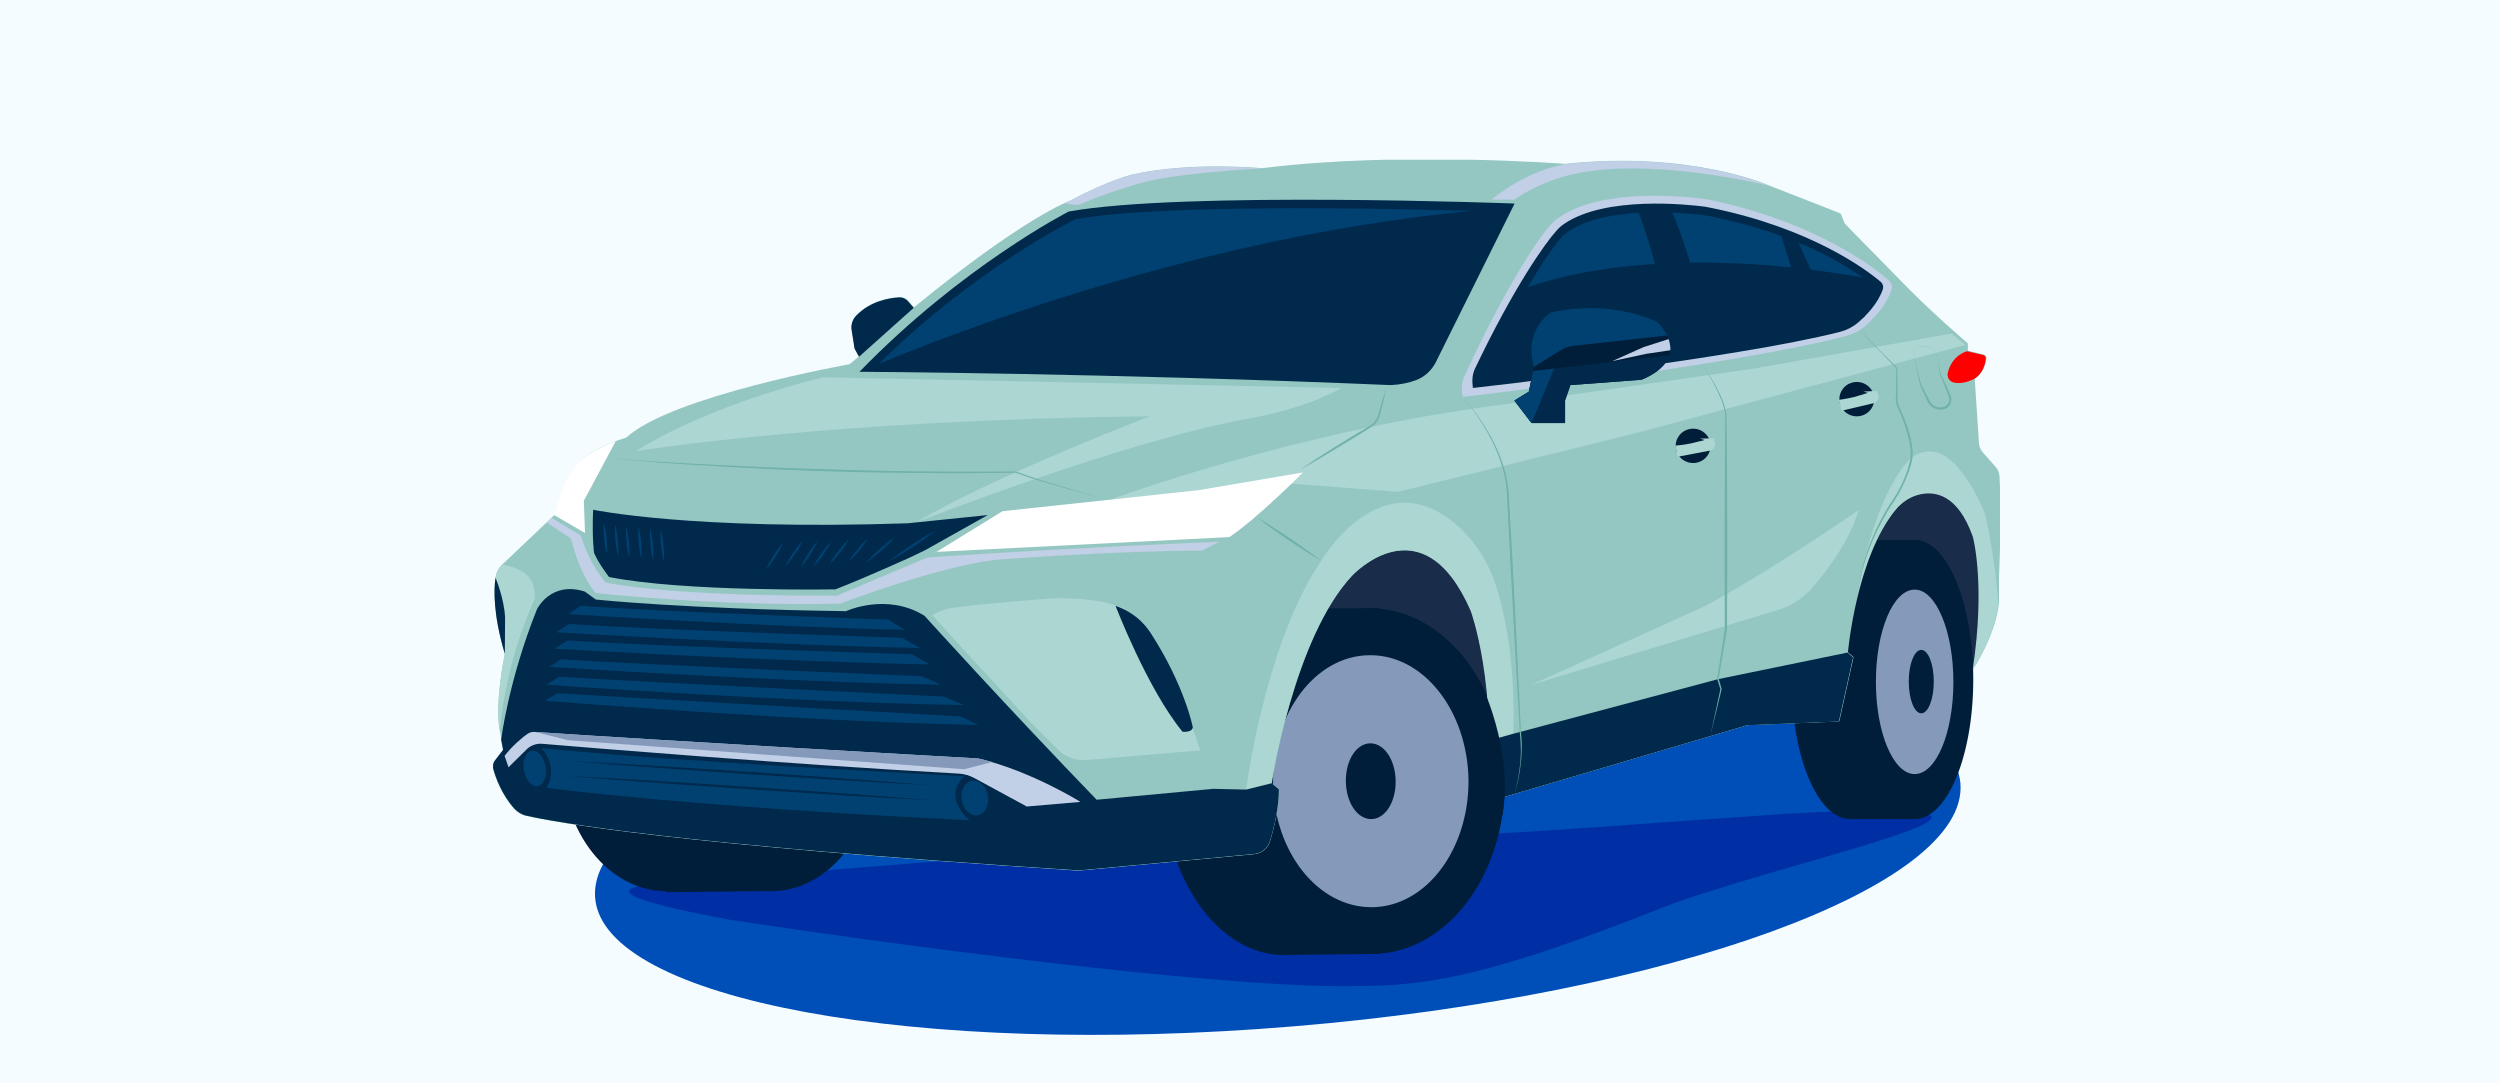 <?xml version="1.0" encoding="UTF-8"?> <svg xmlns="http://www.w3.org/2000/svg" width="360" height="156" viewBox="0 0 360 156" fill="none"><rect x="0" y="0" width="360" height="156" fill="#333333" stroke="none"/><g clip-path="url(#clip0_11_104)"><path d="M360 0H0V156H360V0Z" fill="#F5FCFF"></path><path d="M186.2 147.8C240.5 143.3 283.5 127.6 282.3 112.8C281 98.1 236 89.7 181.8 94.3C127.5 98.8 84.5 114.5 85.7 129.3C86.9 144 131.9 152.3 186.2 147.8Z" fill="#004EB7"></path><g clip-path="url(#clip1_11_104)"><path d="M168.904 83.058L211.993 70.126L285.422 65.211L286.34 74.134L285.951 90.761L280.83 106.446L245.052 102.717L189.036 119.064L156.083 103.309L168.904 83.058Z" fill="#192D4B"></path><path d="M153.046 122.794C144.499 123.212 104.482 126.454 100.986 126.803C97.56 127.151 77.04 127.256 105.295 132.484C138.989 137.538 179.818 142.523 196.171 141.965C208.638 142.035 220.399 138.201 241.061 130.044C263.453 122.271 302.445 114.673 257.308 117.182C240.92 118.263 224.284 119.657 207.543 120.459C205.636 120.563 191.085 119.727 191.085 119.727" fill="#002EA4"></path><path d="M126.062 109.409C126.062 119.866 119.316 128.336 111.016 128.336C102.717 128.336 95.971 119.866 95.971 109.409C95.971 98.952 102.717 90.482 111.016 90.482C119.316 90.447 126.062 98.952 126.062 109.409Z" fill="#001E39"></path><path d="M111.016 109.409C111.016 119.866 104.271 128.336 95.971 128.336C87.671 128.336 80.925 119.866 80.925 109.409C80.925 98.952 87.671 90.482 95.971 90.482C104.271 90.447 111.016 98.952 111.016 109.409Z" fill="#001E39"></path><path d="M95.971 128.476L111.016 128.301V90.447H95.971V128.476Z" fill="#001E39"></path><path d="M184.798 137.504L198.714 137.364V87.589H184.798V137.504Z" fill="#001E39"></path><path d="M202.104 112.477C202.245 126.245 194.652 137.434 185.045 137.538C175.474 137.608 167.598 126.559 167.492 112.79C167.35 99.022 174.944 87.833 184.551 87.728C194.087 87.659 201.963 98.708 202.104 112.477Z" fill="#001E39"></path><path d="M216.691 112.302C216.832 126.071 208.285 137.294 197.654 137.364C186.988 137.434 178.193 126.384 178.087 112.651C177.946 98.883 186.493 87.659 197.124 87.589C207.791 87.484 216.585 98.534 216.691 112.302Z" fill="#001E39"></path><path d="M211.464 112.337C211.534 122.341 205.354 130.567 197.583 130.637C189.778 130.707 183.42 122.655 183.314 112.651C183.244 102.647 189.425 94.421 197.195 94.351C204.965 94.247 211.322 102.333 211.464 112.337Z" fill="#8599BB"></path><path d="M200.974 112.477C201.009 115.509 199.455 117.949 197.442 117.949C195.429 117.949 193.839 115.544 193.804 112.511C193.769 109.479 195.323 107.039 197.336 107.039C199.314 107.039 200.939 109.409 200.974 112.477Z" fill="#001E39"></path><path d="M284.15 97.837C284.15 108.921 280.371 117.949 275.709 117.949C271.047 117.949 267.268 108.956 267.268 97.837C267.268 86.752 271.047 77.725 275.709 77.725C280.371 77.76 284.15 86.752 284.15 97.837Z" fill="#001E39"></path><path d="M274.861 97.837C274.861 108.921 271.082 117.949 266.42 117.949C261.758 117.949 257.979 108.956 257.979 97.837C257.979 86.752 261.758 77.725 266.42 77.725C271.082 77.76 274.861 86.752 274.861 97.837Z" fill="#001E39"></path><path d="M275.709 77.76H266.42V117.949H275.709V77.76Z" fill="#001E39"></path><path d="M281.289 98.185C281.289 105.54 278.817 111.466 275.709 111.466C272.636 111.466 270.129 105.505 270.129 98.185C270.129 90.866 272.601 84.905 275.709 84.905C278.746 84.87 281.289 90.831 281.289 98.185Z" fill="#8599BB"></path><path d="M278.464 98.151C278.464 100.695 277.652 102.717 276.663 102.717C275.674 102.717 274.861 100.695 274.861 98.151C274.861 95.606 275.674 93.584 276.663 93.584C277.652 93.584 278.464 95.606 278.464 98.151Z" fill="#001E39"></path><path d="M72.483 107.98L71.247 109.583C71.035 109.932 70.965 110.35 71.071 110.734C71.388 111.884 72.236 114.394 74.108 116.45C74.567 116.938 75.168 117.322 75.839 117.461C79.653 118.332 96.677 121.539 154.777 125.304C155.095 125.339 155.412 125.304 155.766 125.304L180.666 122.968C181.725 122.864 182.573 122.167 182.891 121.156C183.42 119.378 184.197 116.38 184.197 113.662L183.138 112.79C183.138 112.79 186.317 91.876 194.723 82.883C194.723 82.883 204.894 71.904 211.852 87.938C211.852 87.938 215.737 98.394 214.148 115.474L251.692 104.39L264.866 103.867L266.915 94.63L266.102 93.933C266.102 93.933 267.303 80.339 272.989 73.368C273.908 72.252 275.109 71.451 276.521 71.102C278.782 70.579 282.031 71.102 284.186 77.167C284.186 77.167 286.057 83.825 284.186 96.268C284.186 96.268 287.294 91.632 287.859 86.857V83.093C287.859 83.093 288.283 74.309 287.929 68.557C287.894 68.069 287.717 67.651 287.4 67.268L285.528 65.141C285.174 64.758 284.998 64.27 284.963 63.782L284.362 54.51C284.362 54.51 285.846 53.778 286.057 51.547C286.093 51.338 285.916 51.129 285.704 51.059L283.373 50.502V49.456C283.373 49.456 277.51 44.437 273.378 40.08L265.678 32.237L265.043 30.738L254.624 26.66C254.624 26.66 243.392 21.675 225.379 23.593C225.379 23.593 201.186 21.745 181.76 24.22C181.76 24.22 171.589 23.244 163.218 25.091C163.218 25.091 159.933 25.788 154.035 28.926C154.035 28.926 147.572 31.191 131.607 44.262L130.76 43.286C130.442 42.938 130.018 42.764 129.524 42.764C128.181 42.833 125.391 43.252 123.343 45.378C122.813 45.936 122.566 46.737 122.672 47.504L123.096 50.153L123.731 51.303L122.319 52.454C122.319 52.454 96.712 56.985 90.178 63.015C90.178 63.015 88.024 63.608 85.657 64.897C83.291 66.187 81.56 68.348 80.819 70.893L79.865 74.134L72.307 81.315C71.777 81.803 71.459 82.465 71.353 83.197C71.106 84.905 71.035 88.46 72.695 94.142C72.695 94.142 71.212 101.113 71.954 105.122L72.483 107.98Z" fill="#95C7C2"></path><path d="M123.696 51.373L123.06 50.223L122.636 47.574C122.495 46.807 122.742 46.005 123.307 45.448C125.356 43.321 128.146 42.903 129.488 42.833C129.947 42.798 130.407 43.008 130.724 43.356L131.572 44.332L123.696 51.373Z" fill="#00294B"></path><path d="M267.55 85.393C268.575 81.315 270.27 76.644 272.919 73.437C273.802 72.357 275.038 71.52 276.415 71.207C278.676 70.684 281.925 71.207 284.08 77.272C284.08 77.272 285.951 83.929 284.08 96.373C284.08 96.373 287.188 91.737 287.753 86.962C287.753 86.962 287.47 81.385 285.916 74.204C285.916 74.204 283.656 68.035 280.124 65.699C278.393 64.549 276.027 64.897 274.649 66.501C272.777 68.662 270.058 73.298 268.009 82.709L267.55 85.393Z" fill="#ABD6D2"></path><path d="M71.954 105.157C71.212 101.148 72.695 94.177 72.695 94.177C71 88.495 71.106 84.905 71.353 83.197C71.459 82.465 71.777 81.803 72.307 81.315C72.307 81.315 73.826 81.489 75.203 82.291C76.333 82.953 77.004 84.208 77.004 85.498V86.195C77.004 86.195 76.792 86.683 76.439 87.519C74.355 92.469 72.943 97.663 72.236 102.961L71.954 105.157Z" fill="#ABD6D2"></path><path d="M72.695 94.142C71 88.495 71.106 84.905 71.353 83.197C71.353 83.197 72.625 86.23 72.731 88.948L72.695 94.142Z" fill="#00294B"></path><path d="M224.956 23.732C225.203 23.662 225.45 23.627 225.697 23.593C243.498 21.78 254.553 26.695 254.553 26.695C254.553 26.695 236.964 22.338 225.768 25.266C225.768 25.266 221.459 26.311 218.068 28.751H214.784C214.784 28.751 218.528 25.51 223.402 24.115L224.956 23.732Z" fill="#C1CFE7"></path><path d="M153.964 28.96C159.898 25.823 163.147 25.126 163.147 25.126C171.553 23.279 181.69 24.255 181.69 24.255C181.69 24.255 168.904 24.882 163.818 26.486C163.818 26.486 159.298 27.775 155.836 29.309C155.483 29.448 155.095 29.518 154.706 29.483L153.293 29.274L153.964 28.96Z" fill="#C1CFE7"></path><path d="M284.256 54.58C284.256 54.58 285.74 53.848 285.952 51.617C285.987 51.408 285.81 51.199 285.598 51.129L283.267 50.572C283.267 50.572 281.078 51.094 280.477 53.709C280.336 54.371 280.76 54.998 281.431 55.103C282.066 55.242 283.02 55.172 284.256 54.58Z" fill="#FF0000"></path><path d="M266.032 93.968L266.844 94.665L264.795 103.902L251.621 104.425L214.077 115.509C215.667 98.429 211.782 87.972 211.782 87.972C204.788 71.939 194.652 82.918 194.652 82.918C186.246 91.911 183.067 112.825 183.067 112.825L184.127 113.697C184.127 116.415 183.385 119.413 182.82 121.191C182.502 122.167 181.654 122.899 180.595 123.003L155.695 125.339C155.377 125.373 155.059 125.373 154.706 125.339C96.606 121.574 79.582 118.367 75.768 117.496C75.097 117.357 74.497 116.973 74.037 116.485C72.165 114.394 71.318 111.919 71 110.769C70.894 110.385 70.965 109.967 71.177 109.618L72.413 108.015L72.13 106.516C72.13 106.516 73.19 97.976 77.287 87.763C77.287 87.763 79.265 83.65 84.174 85.219L85.763 86.369C85.763 86.369 98.655 88.042 121.506 88.182C121.506 88.182 127.687 85.323 133.091 88.704C133.091 88.704 145.064 101.95 157.885 115.195L174.661 113.627L179.429 113.731C179.429 113.731 182.149 92.713 190.202 80.827C190.202 80.827 198.819 65.978 209.839 75.668C212.453 77.969 214.325 80.966 215.384 84.243C216.726 88.356 218.21 95.292 217.927 105.714L247.348 97.872L266.032 93.968Z" fill="#ABD6D2"></path><path d="M214.466 106.621C214.501 109.339 214.395 112.302 214.077 115.509L251.621 104.425L264.795 103.902L266.844 94.665L266.032 93.968L247.383 97.802L217.962 105.645L214.466 106.621Z" fill="#00294B"></path><path d="M183.103 112.79L184.162 113.662C184.162 116.38 183.42 119.378 182.855 121.156C182.537 122.132 181.69 122.864 180.63 122.968L155.73 125.304C155.412 125.339 155.095 125.339 154.741 125.304C96.642 121.539 79.618 118.332 75.803 117.461C75.132 117.322 74.532 116.938 74.073 116.45C72.201 114.359 71.353 111.884 71.035 110.734C70.929 110.35 71 109.932 71.212 109.583L72.448 107.98L72.166 106.481C72.166 106.481 73.225 97.941 77.322 87.728C77.322 87.728 79.3 83.615 84.209 85.184L85.799 86.334C85.799 86.334 98.62 87.694 121.824 88.007C121.824 88.007 127.687 85.288 133.126 88.67C133.126 88.67 145.099 101.915 157.92 115.161L174.697 113.592L179.465 113.697L183.103 112.79Z" fill="#00294B"></path><path d="M79.794 74.169L80.748 70.928C81.49 68.383 83.22 66.187 85.587 64.932C86.717 64.305 87.812 63.852 88.659 63.538L84.068 72.113L84.245 76.749L79.794 74.169Z" fill="white"></path><path d="M78.7 75.215L82.231 77.55C82.231 77.55 83.291 82.43 85.763 85.393C85.763 85.393 103.246 87.345 120.976 86.927C120.976 86.927 134.821 81.629 143.333 80.618C143.333 80.618 161.064 79.258 173.072 79.293L175.58 78.004C175.58 78.004 153.964 78.875 133.621 80.269C133.621 80.269 125.321 83.72 120.517 85.776C120.517 85.776 98.125 86.02 87.247 83.894C87.247 83.894 85.128 81.803 83.644 77.132L79.406 74.553L78.7 75.215Z" fill="#C1CFE7"></path><path d="M133.161 79.258L142.238 74.169L130.689 75.354C99.608 76.4 85.41 73.403 85.41 73.403C85.234 77.585 85.551 79.642 85.551 79.642C86.293 81.315 87.706 83.093 87.706 83.093C98.619 85.254 120.305 84.87 120.305 84.87C125.003 83.023 130.972 80.304 130.972 80.304L133.161 79.258Z" fill="#00294B"></path><path d="M73.225 110.49L75.945 107.806C76.545 107.283 77.322 107.039 78.099 107.109C84.351 107.632 113.348 110.037 138 111.396C138.848 111.431 139.66 111.675 140.402 112.093L147.854 116.137L155.589 115.474C155.589 115.474 148.561 111.082 141.073 109.27C140.896 109.235 140.684 109.2 140.508 109.2C136.693 108.991 95.582 106.656 76.969 105.401C76.616 105.366 76.298 105.47 76.015 105.645C75.203 106.168 73.614 107.562 72.66 108.852L73.225 110.49Z" fill="#C1CFE7"></path><path d="M77.04 105.401C95.653 106.656 136.764 108.991 140.578 109.2C140.755 109.2 140.967 109.235 141.144 109.27C141.709 109.409 142.309 109.549 142.874 109.723L138.848 110.769L81.772 106.586L77.04 105.401Z" fill="#8599BB"></path><path d="M81.878 88.426C81.878 88.426 110.769 90.308 130.265 90.691L127.934 89.227C127.934 89.227 95.335 88.112 83.574 87.24L81.878 88.426Z" fill="#004172"></path><path d="M80.077 91.04C80.077 91.04 111.37 92.922 132.455 93.305L129.912 91.842C129.912 91.842 94.629 90.726 81.914 89.855L80.077 91.04Z" fill="#004172"></path><path d="M79.865 93.41C79.865 93.41 112.182 95.292 133.939 95.676L131.325 94.212C131.325 94.212 94.911 93.096 81.737 92.225L79.865 93.41Z" fill="#004172"></path><path d="M79.123 96.024C79.123 96.024 112.676 98.22 135.528 98.604L132.773 97.384C132.773 97.384 94.593 95.815 80.748 94.944L79.123 96.024Z" fill="#004172"></path><path d="M78.7 98.604C78.7 98.604 114.266 101.148 138.848 101.532L135.881 100.312C135.881 100.312 95.37 98.36 80.501 97.453L78.7 98.604Z" fill="#004172"></path><path d="M78.488 100.904C78.488 100.904 116.244 103.972 140.861 104.39L138.353 103.17C138.353 103.17 95.088 100.73 80.218 99.824L78.488 100.904Z" fill="#004172"></path><path d="M78.7 113.453C78.7 113.453 98.372 116.102 139.625 118.123C139.625 118.123 135.563 114.917 138.848 111.779C138.848 111.779 94.24 109.514 77.922 107.701C77.958 107.736 80.501 110.176 78.7 113.453Z" fill="#004172"></path><path d="M77.432 113.211C78.298 113.069 78.808 111.815 78.572 110.41C78.335 109.004 77.442 107.98 76.576 108.122C75.71 108.264 75.199 109.518 75.436 110.923C75.672 112.329 76.566 113.353 77.432 113.211Z" fill="#004172"></path><path d="M123.767 53.534C123.767 53.534 160.181 53.743 200.162 55.451C200.162 55.451 201.998 55.451 203.87 54.754C205.142 54.301 206.166 53.325 206.766 52.14L218.104 29.309C218.104 29.309 170.423 27.497 153.894 30.459C153.894 30.459 138.53 38.302 123.767 53.534Z" fill="#00294B"></path><path d="M126.345 52.593C126.345 52.593 160.922 52.802 198.855 54.336C198.855 54.336 200.621 54.336 202.387 53.709C203.588 53.29 204.576 52.419 205.142 51.338L215.879 30.494C215.879 30.494 170.6 28.821 154.953 31.54C154.918 31.505 140.331 38.685 126.345 52.593Z" fill="#004172"></path><path d="M210.651 57.159C210.651 57.159 250.138 52.558 265.961 48.341C266.95 48.062 267.903 47.574 268.645 46.912C269.881 45.796 271.647 43.949 272.389 41.683C272.53 41.23 272.389 40.742 272.036 40.428C269.917 38.546 261.652 32.063 246.394 28.821C246.147 28.751 245.864 28.716 245.617 28.682C243.109 28.333 230.642 26.904 224.39 31.4C223.931 31.714 223.543 32.098 223.19 32.481C221.53 34.328 216.832 41.23 210.899 54.127C210.51 54.963 210.439 55.904 210.581 56.776L210.651 57.159Z" fill="#C1CFE7"></path><path d="M212.099 55.87C212.099 55.87 249.82 51.652 264.972 47.783C265.926 47.539 266.809 47.086 267.55 46.458C268.716 45.448 270.411 43.74 271.117 41.683C271.259 41.265 271.117 40.812 270.764 40.533C268.716 38.825 260.84 32.864 246.253 29.902C246.006 29.867 245.758 29.797 245.511 29.762C243.109 29.448 231.207 28.159 225.238 32.237C224.814 32.516 224.426 32.864 224.108 33.248C222.554 34.956 218.033 41.265 212.382 53.116C212.029 53.883 211.958 54.719 212.064 55.556L212.099 55.87Z" fill="#00294B"></path><path d="M213.548 54.685C213.548 54.685 249.326 50.746 263.701 47.26C264.619 47.051 265.466 46.633 266.138 46.075C267.268 45.169 268.857 43.6 269.528 41.753C269.669 41.369 269.528 40.986 269.21 40.707C267.268 39.173 259.815 33.771 245.97 31.087C245.723 31.052 245.511 31.017 245.264 30.982C243.004 30.703 231.701 29.518 226.015 33.213C225.627 33.492 225.238 33.771 224.92 34.119C223.437 35.653 219.552 41.404 214.183 52.105C213.83 52.802 213.265 53.569 213.442 54.127L213.548 54.685Z" fill="#004172"></path><path d="M235.728 29.971C235.728 29.971 238.765 37.361 241.485 51.547L246.889 50.781C246.889 50.781 243.392 35.792 240.39 29.727L235.728 29.971Z" fill="#00294B"></path><path d="M256.213 33.039L261.052 48.306L264.619 47.434L258.615 34.119L256.213 33.039Z" fill="#00294B"></path><path d="M91.556 64.967C91.556 64.967 119.14 60.436 165.584 59.948C165.584 59.948 142.98 68.592 131.925 75.215C131.925 75.215 161.629 63.573 179.535 60.331C179.535 60.331 187.517 59.077 193.168 55.87L118.539 54.336C118.504 54.336 102.611 58.031 91.556 64.967Z" fill="#ABD6D2"></path><path d="M220.541 98.604L256.036 87.833C257.943 87.24 259.639 86.16 260.946 84.661C263.135 82.117 266.385 77.864 267.656 73.437C267.656 73.437 255.895 81.594 246.535 86.718C245.935 87.066 245.299 87.38 244.664 87.659L220.541 98.604Z" fill="#ABD6D2"></path><path d="M81.878 109.583C86.222 109.793 90.567 110.071 94.911 110.315L107.944 111.152L120.976 112.058L127.475 112.546L133.974 113.069L127.475 112.721L120.976 112.337L107.944 111.501L94.911 110.594C90.531 110.281 86.187 109.932 81.878 109.583Z" fill="#00294B"></path><path d="M81.878 111.745C86.222 111.954 90.567 112.233 94.911 112.477L107.944 113.313L120.976 114.219L127.475 114.707L133.974 115.23L127.475 114.882L120.976 114.498L107.944 113.662L94.911 112.755C90.531 112.442 86.187 112.128 81.878 111.745Z" fill="#00294B"></path><path d="M140.76 117.399C141.801 117.241 142.472 116.002 142.258 114.632C142.044 113.262 141.027 112.28 139.986 112.438C138.945 112.596 138.274 113.835 138.488 115.205C138.702 116.575 139.719 117.557 140.76 117.399Z" fill="#004172"></path><path d="M148.772 104.39L136.941 91.563L134.256 88.565H134.292C135.598 87.763 136.623 87.589 138.283 87.38C142.415 86.857 151.457 86.16 151.457 86.16C151.457 86.16 159.368 85.811 162.618 88.112L171.8 105.052L172.86 108.05L156.472 109.444C154.953 109.583 153.435 109.026 152.34 107.945L148.772 104.39Z" fill="#ABD6D2"></path><path d="M160.64 87.24C160.64 87.24 165.231 99.231 170.282 105.366C170.282 105.366 171.624 105.54 171.765 104.738C171.765 104.738 170.635 98.778 165.69 91.144C164.631 89.506 163.077 88.216 161.275 87.484L160.64 87.24Z" fill="#00294B"></path><path d="M160.039 71.904C160.039 71.904 186.564 62.039 216.479 58.24L252.504 53.081L281.007 48.027L283.02 49.665L235.233 62.458L201.327 70.823L184.868 69.568L160.039 71.904Z" fill="#ABD6D2"></path><path d="M134.857 79.468L144.358 73.612L172.613 70.579L187.623 68.034C187.623 68.034 181.089 74.622 177.028 77.341L134.857 79.468Z" fill="white"></path><path d="M244.28 66.633C245.64 66.378 246.533 65.082 246.274 63.739C246.015 62.397 244.702 61.516 243.341 61.772C241.981 62.027 241.088 63.323 241.347 64.665C241.606 66.008 242.919 66.889 244.28 66.633Z" fill="#001E39"></path><path d="M241.238 64.165C241.238 64.165 242.333 64.096 243.498 63.852L245.476 63.364L244.805 63.155L246.747 63.12C246.747 63.12 247.454 64.375 246.359 64.863L241.591 65.769L241.238 64.165Z" fill="#ABD6D2"></path><path d="M267.973 59.881C269.319 59.559 270.145 58.22 269.817 56.892C269.49 55.564 268.134 54.749 266.788 55.072C265.442 55.395 264.617 56.733 264.944 58.061C265.271 59.39 266.628 60.204 267.973 59.881Z" fill="#001E39"></path><path d="M264.795 57.578C264.795 57.578 265.89 57.438 267.056 57.159L268.998 56.567L268.292 56.392L270.235 56.288C270.235 56.288 271.012 57.508 269.917 58.031L265.184 59.146L264.795 57.578Z" fill="#ABD6D2"></path><path d="M86.964 75.25C87.176 75.982 87.282 76.749 87.353 77.516C87.423 78.282 87.459 79.049 87.388 79.816C87.176 79.084 87.07 78.317 86.999 77.55C86.929 76.784 86.894 76.017 86.964 75.25Z" fill="#004172"></path><path d="M88.589 75.564C88.801 76.296 88.907 77.062 88.977 77.829C89.048 78.596 89.083 79.363 89.013 80.13C88.801 79.398 88.695 78.631 88.624 77.864C88.553 77.097 88.518 76.33 88.589 75.564Z" fill="#004172"></path><path d="M90.178 75.773C90.39 76.505 90.496 77.272 90.567 78.038C90.637 78.805 90.673 79.572 90.602 80.339C90.39 79.607 90.284 78.84 90.213 78.073C90.178 77.306 90.108 76.54 90.178 75.773Z" fill="#004172"></path><path d="M91.944 75.877C92.156 76.609 92.262 77.376 92.333 78.143C92.403 78.91 92.439 79.677 92.368 80.444C92.156 79.712 92.05 78.945 91.98 78.178C91.909 77.411 91.874 76.644 91.944 75.877Z" fill="#004172"></path><path d="M93.639 76.121C93.851 76.853 93.957 77.62 94.028 78.387C94.099 79.154 94.134 79.921 94.063 80.688C93.851 79.956 93.745 79.189 93.675 78.422C93.604 77.655 93.569 76.923 93.639 76.121Z" fill="#004172"></path><path d="M95.158 76.296C95.37 77.028 95.476 77.794 95.547 78.561C95.617 79.328 95.653 80.095 95.582 80.862C95.37 80.13 95.264 79.363 95.194 78.596C95.123 77.829 95.088 77.062 95.158 76.296Z" fill="#004172"></path><path d="M124.967 77.516C124.614 78.143 124.19 78.736 123.731 79.293C123.272 79.851 122.778 80.374 122.248 80.862C122.601 80.234 123.025 79.642 123.484 79.084C123.908 78.526 124.402 78.004 124.967 77.516Z" fill="#004172"></path><path d="M128.852 77.376C128.252 78.073 127.581 78.736 126.875 79.328C126.168 79.921 125.462 80.513 124.685 81.036C125.285 80.339 125.956 79.677 126.663 79.084C127.334 78.457 128.04 77.864 128.852 77.376Z" fill="#004172"></path><path d="M134.857 76.296C133.797 77.167 132.667 77.969 131.501 78.736C130.336 79.502 129.17 80.234 127.969 80.862C129.029 79.99 130.159 79.189 131.325 78.422C132.49 77.69 133.656 76.958 134.857 76.296Z" fill="#004172"></path><path d="M122.248 77.655C121.895 78.352 121.436 78.98 120.976 79.572C120.517 80.165 120.023 80.757 119.422 81.28C119.776 80.583 120.199 79.956 120.694 79.363C121.188 78.736 121.647 78.178 122.248 77.655Z" fill="#004172"></path><path d="M119.74 77.899C119.422 78.596 118.999 79.224 118.575 79.851C118.116 80.478 117.656 81.071 117.091 81.629C117.409 80.931 117.833 80.304 118.257 79.677C118.716 79.049 119.21 78.457 119.74 77.899Z" fill="#004172"></path><path d="M117.762 77.829C117.48 78.561 117.091 79.224 116.703 79.851C116.279 80.478 115.855 81.141 115.325 81.698C115.608 80.966 115.996 80.304 116.385 79.677C116.809 79.049 117.233 78.422 117.762 77.829Z" fill="#004172"></path><path d="M115.608 77.829C115.29 78.526 114.902 79.189 114.478 79.816C114.054 80.444 113.595 81.071 113.065 81.629C113.383 80.931 113.771 80.269 114.195 79.642C114.619 79.014 115.078 78.387 115.608 77.829Z" fill="#004172"></path><path d="M112.782 78.108C112.5 78.84 112.111 79.502 111.723 80.13C111.299 80.757 110.875 81.385 110.345 81.977C110.628 81.245 111.016 80.583 111.405 79.956C111.829 79.293 112.253 78.666 112.782 78.108Z" fill="#004172"></path><path d="M87.353 65.943C92.262 66.362 97.136 66.64 102.045 66.884C106.955 67.128 111.864 67.372 116.773 67.512C119.21 67.581 121.683 67.651 124.12 67.721C126.557 67.791 129.029 67.825 131.466 67.86C136.375 67.93 141.285 67.93 146.194 67.895H146.229H146.265C147.324 68.244 148.384 68.662 149.479 69.01L152.728 69.987L159.227 71.973L152.693 70.091L149.443 69.15C148.349 68.836 147.289 68.418 146.229 68.069H146.265C143.792 68.104 141.355 68.139 138.883 68.139C136.411 68.139 133.974 68.139 131.501 68.104C126.592 68.069 121.683 67.965 116.773 67.791C111.864 67.616 106.955 67.372 102.045 67.059C97.136 66.815 92.262 66.431 87.353 65.943Z" fill="#70B1AA"></path><path d="M199.632 55.87C199.491 56.602 199.314 57.334 199.137 58.066L198.855 59.146L198.714 59.704C198.678 59.878 198.608 60.087 198.537 60.261C198.36 60.61 198.149 60.959 197.831 61.203C197.689 61.342 197.513 61.447 197.371 61.551L196.877 61.865L194.97 63.05C193.663 63.817 192.392 64.619 191.085 65.385L189.142 66.536C188.471 66.919 187.835 67.268 187.164 67.651C187.8 67.233 188.4 66.815 189.036 66.396L190.943 65.176C192.215 64.375 193.486 63.573 194.758 62.806L196.7 61.656L197.195 61.377C197.336 61.272 197.477 61.168 197.619 61.063C197.901 60.819 198.113 60.54 198.254 60.227C198.431 59.913 198.502 59.564 198.608 59.181L198.926 58.1C199.173 57.299 199.385 56.567 199.632 55.87Z" fill="#70B1AA"></path><path d="M181.054 74.518C181.866 74.971 182.643 75.459 183.42 75.982C184.197 76.47 184.974 76.993 185.752 77.516C186.529 78.038 187.27 78.561 188.047 79.119L189.177 79.921C189.531 80.2 189.919 80.478 190.272 80.757C189.849 80.513 189.46 80.269 189.071 80.06L187.906 79.328C187.129 78.84 186.352 78.317 185.575 77.794C184.798 77.272 184.056 76.749 183.279 76.191C182.502 75.668 181.76 75.11 181.054 74.518Z" fill="#70B1AA"></path><path d="M218.068 114.324C218.492 112.895 218.775 111.396 218.916 109.897C218.987 109.165 219.022 108.398 218.987 107.666C218.987 106.9 218.916 106.168 218.845 105.436L218.139 92.957L217.468 80.478L217.15 74.239C217.009 72.148 217.079 70.056 216.55 68.069C216.055 66.048 215.243 64.131 214.219 62.318C213.194 60.506 211.994 58.763 210.616 57.194C212.029 58.728 213.265 60.436 214.325 62.248C215.384 64.061 216.232 65.978 216.762 68.035C217.009 69.045 217.185 70.091 217.256 71.137L217.433 74.239L217.786 80.478L218.422 92.957L219.022 105.436C219.093 106.202 219.163 106.934 219.128 107.701C219.128 108.468 219.093 109.2 218.987 109.967C218.845 111.431 218.528 112.895 218.068 114.324Z" fill="#70B1AA"></path><path d="M245.052 52.419C245.864 53.499 246.571 54.65 247.207 55.835C247.842 57.02 248.372 58.275 248.619 59.634L248.69 67.372L248.725 75.11C248.725 77.69 248.725 80.269 248.725 82.849L248.69 90.587L247.489 97.732V97.697L247.913 99.196V99.231V99.266L246.288 105.958L247.736 99.231V99.266L247.277 97.802V97.767V97.732L248.372 90.587V90.621L248.337 82.883C248.337 80.304 248.337 77.725 248.337 75.145L248.372 67.407L248.443 59.669C248.231 58.344 247.701 57.09 247.101 55.904C246.5 54.684 245.829 53.534 245.052 52.419Z" fill="#70B1AA"></path><path d="M267.868 47.504C268.716 48.445 269.563 49.352 270.482 50.258L271.153 50.92C271.365 51.129 271.612 51.373 271.824 51.582L273.166 52.942L273.201 52.977V53.011L273.237 56.95C273.166 57.543 273.272 58.135 273.555 58.693C273.802 59.251 274.049 59.843 274.296 60.436C274.755 61.621 275.109 62.806 275.32 64.061C275.426 64.688 275.462 65.316 275.391 65.978C275.285 66.605 275.109 67.233 274.897 67.825C274.473 69.01 273.943 70.161 273.307 71.276C272.989 71.834 272.636 72.357 272.283 72.88C271.93 73.403 271.612 73.925 271.329 74.483C270.729 75.564 270.164 76.679 269.669 77.829C269.175 78.98 268.751 80.165 268.398 81.35C268.045 82.57 267.798 83.79 267.656 85.01C267.762 83.755 267.974 82.535 268.292 81.315C268.61 80.095 268.998 78.91 269.493 77.76C269.952 76.609 270.517 75.459 271.118 74.344C271.4 73.786 271.753 73.263 272.071 72.705C272.424 72.183 272.778 71.66 273.095 71.137C273.731 70.056 274.261 68.941 274.649 67.756C274.826 67.163 275.003 66.571 275.109 65.978C275.179 65.385 275.144 64.758 275.038 64.165C274.861 62.946 274.473 61.76 274.049 60.575C273.837 59.983 273.59 59.425 273.343 58.867C273.06 58.31 272.919 57.612 273.025 56.95L273.06 53.011L273.095 53.081L271.789 51.722L271.153 51.025L270.482 50.362C269.528 49.421 268.645 48.48 267.868 47.504Z" fill="#70B1AA"></path><path d="M276.309 49.944H277.051C277.298 49.944 277.546 49.909 277.793 49.979C278.287 50.083 278.676 50.467 278.817 50.955L279.135 52.384L279.453 53.813V53.778L280.336 55.695L280.76 56.671C280.83 56.846 280.901 56.985 280.971 57.194C281.007 57.403 281.007 57.578 280.971 57.787C280.901 58.17 280.654 58.554 280.336 58.763C280.159 58.867 279.983 58.937 279.771 58.972C279.594 59.007 279.382 59.007 279.17 58.972C278.782 58.937 278.393 58.763 278.111 58.519C277.969 58.414 277.828 58.24 277.722 58.1C277.616 57.926 277.546 57.752 277.475 57.612L276.592 55.695C276.451 55.347 276.38 54.998 276.309 54.65L276.097 53.604C275.956 52.907 275.815 52.21 275.638 51.513L275.532 50.99C275.497 50.815 275.462 50.641 275.532 50.467C275.603 50.188 275.956 49.909 276.309 49.944ZM276.309 49.944C275.956 49.944 275.603 50.188 275.532 50.537C275.462 50.711 275.497 50.885 275.532 51.059L275.674 51.582C275.85 52.279 276.027 52.942 276.203 53.639L276.451 54.65C276.557 54.998 276.592 55.347 276.769 55.626L277.757 57.508C277.828 57.682 277.899 57.822 278.005 57.961C278.111 58.1 278.217 58.205 278.358 58.31C278.605 58.519 278.923 58.623 279.241 58.658C279.559 58.693 279.912 58.623 280.159 58.484C280.406 58.31 280.618 58.031 280.689 57.752C280.724 57.612 280.724 57.438 280.689 57.299C280.654 57.159 280.583 56.985 280.512 56.811L280.124 55.835L279.347 53.848L279.1 52.419C279.029 51.931 278.958 51.443 278.852 50.99C278.746 50.537 278.323 50.153 277.863 50.014C277.616 49.944 277.369 49.979 277.122 49.979L276.309 49.944Z" fill="#70B1AA"></path><path d="M210.969 99.266L213.124 98.116C213.124 98.116 218.033 107.876 216.338 117.426L213.3 118.681L213.194 110.176L210.969 99.266Z" fill="#001E39"></path><path d="M124.967 53.081C124.967 53.081 170.246 33.039 217.185 29.971L208.532 47.086L205.424 53.046L201.151 54.65L188.471 54.092L124.967 53.081Z" fill="#00294B"></path><path d="M219.234 41.683C219.234 41.683 236.364 34.015 269.846 40.254L270.129 41.23V42.276L268.433 45.657L259.709 48.654L216.232 55.173H213.053L213.442 52.872L219.234 41.683Z" fill="#00294B"></path><path d="M218.068 57.682L220.541 60.924H225.344V57.682L226.121 55.451L236.328 54.684C236.328 54.684 243.851 52.105 238.765 46.423C238.765 46.423 232.302 42.973 223.331 44.994C223.331 44.994 219.269 47.469 220.894 52.837L220.152 56.392L218.068 57.682Z" fill="#001E39"></path><path d="M220.788 53.43L220.152 56.427L218.104 57.682L220.576 60.924H225.379V57.682L226.156 55.451L236.364 54.684C236.364 54.684 239.648 53.534 240.425 51.129L220.788 53.43Z" fill="#00294B"></path><path d="M220.541 60.924L218.068 57.682L220.152 56.427L220.788 53.43L223.79 53.081L220.541 60.924Z" fill="#004172"></path><path d="M240.072 48.306C239.79 47.713 239.366 47.086 238.765 46.423C238.765 46.423 232.302 42.973 223.331 44.994C223.331 44.994 219.269 47.469 220.894 52.837L224.779 50.397C225.309 50.084 225.909 49.874 226.51 49.805L240.072 48.306Z" fill="#004172"></path><path d="M240.284 48.829L236.681 49.979L232.161 52.001L237.035 50.955L240.531 50.432C240.531 50.397 240.602 49.805 240.284 48.829Z" fill="#C1CFE7"></path></g></g><defs><clipPath id="clip0_11_104"><rect width="360" height="156" fill="white"></rect></clipPath><clipPath id="clip1_11_104"><rect width="217" height="119" fill="white" transform="translate(71 23)"></rect></clipPath></defs></svg> 